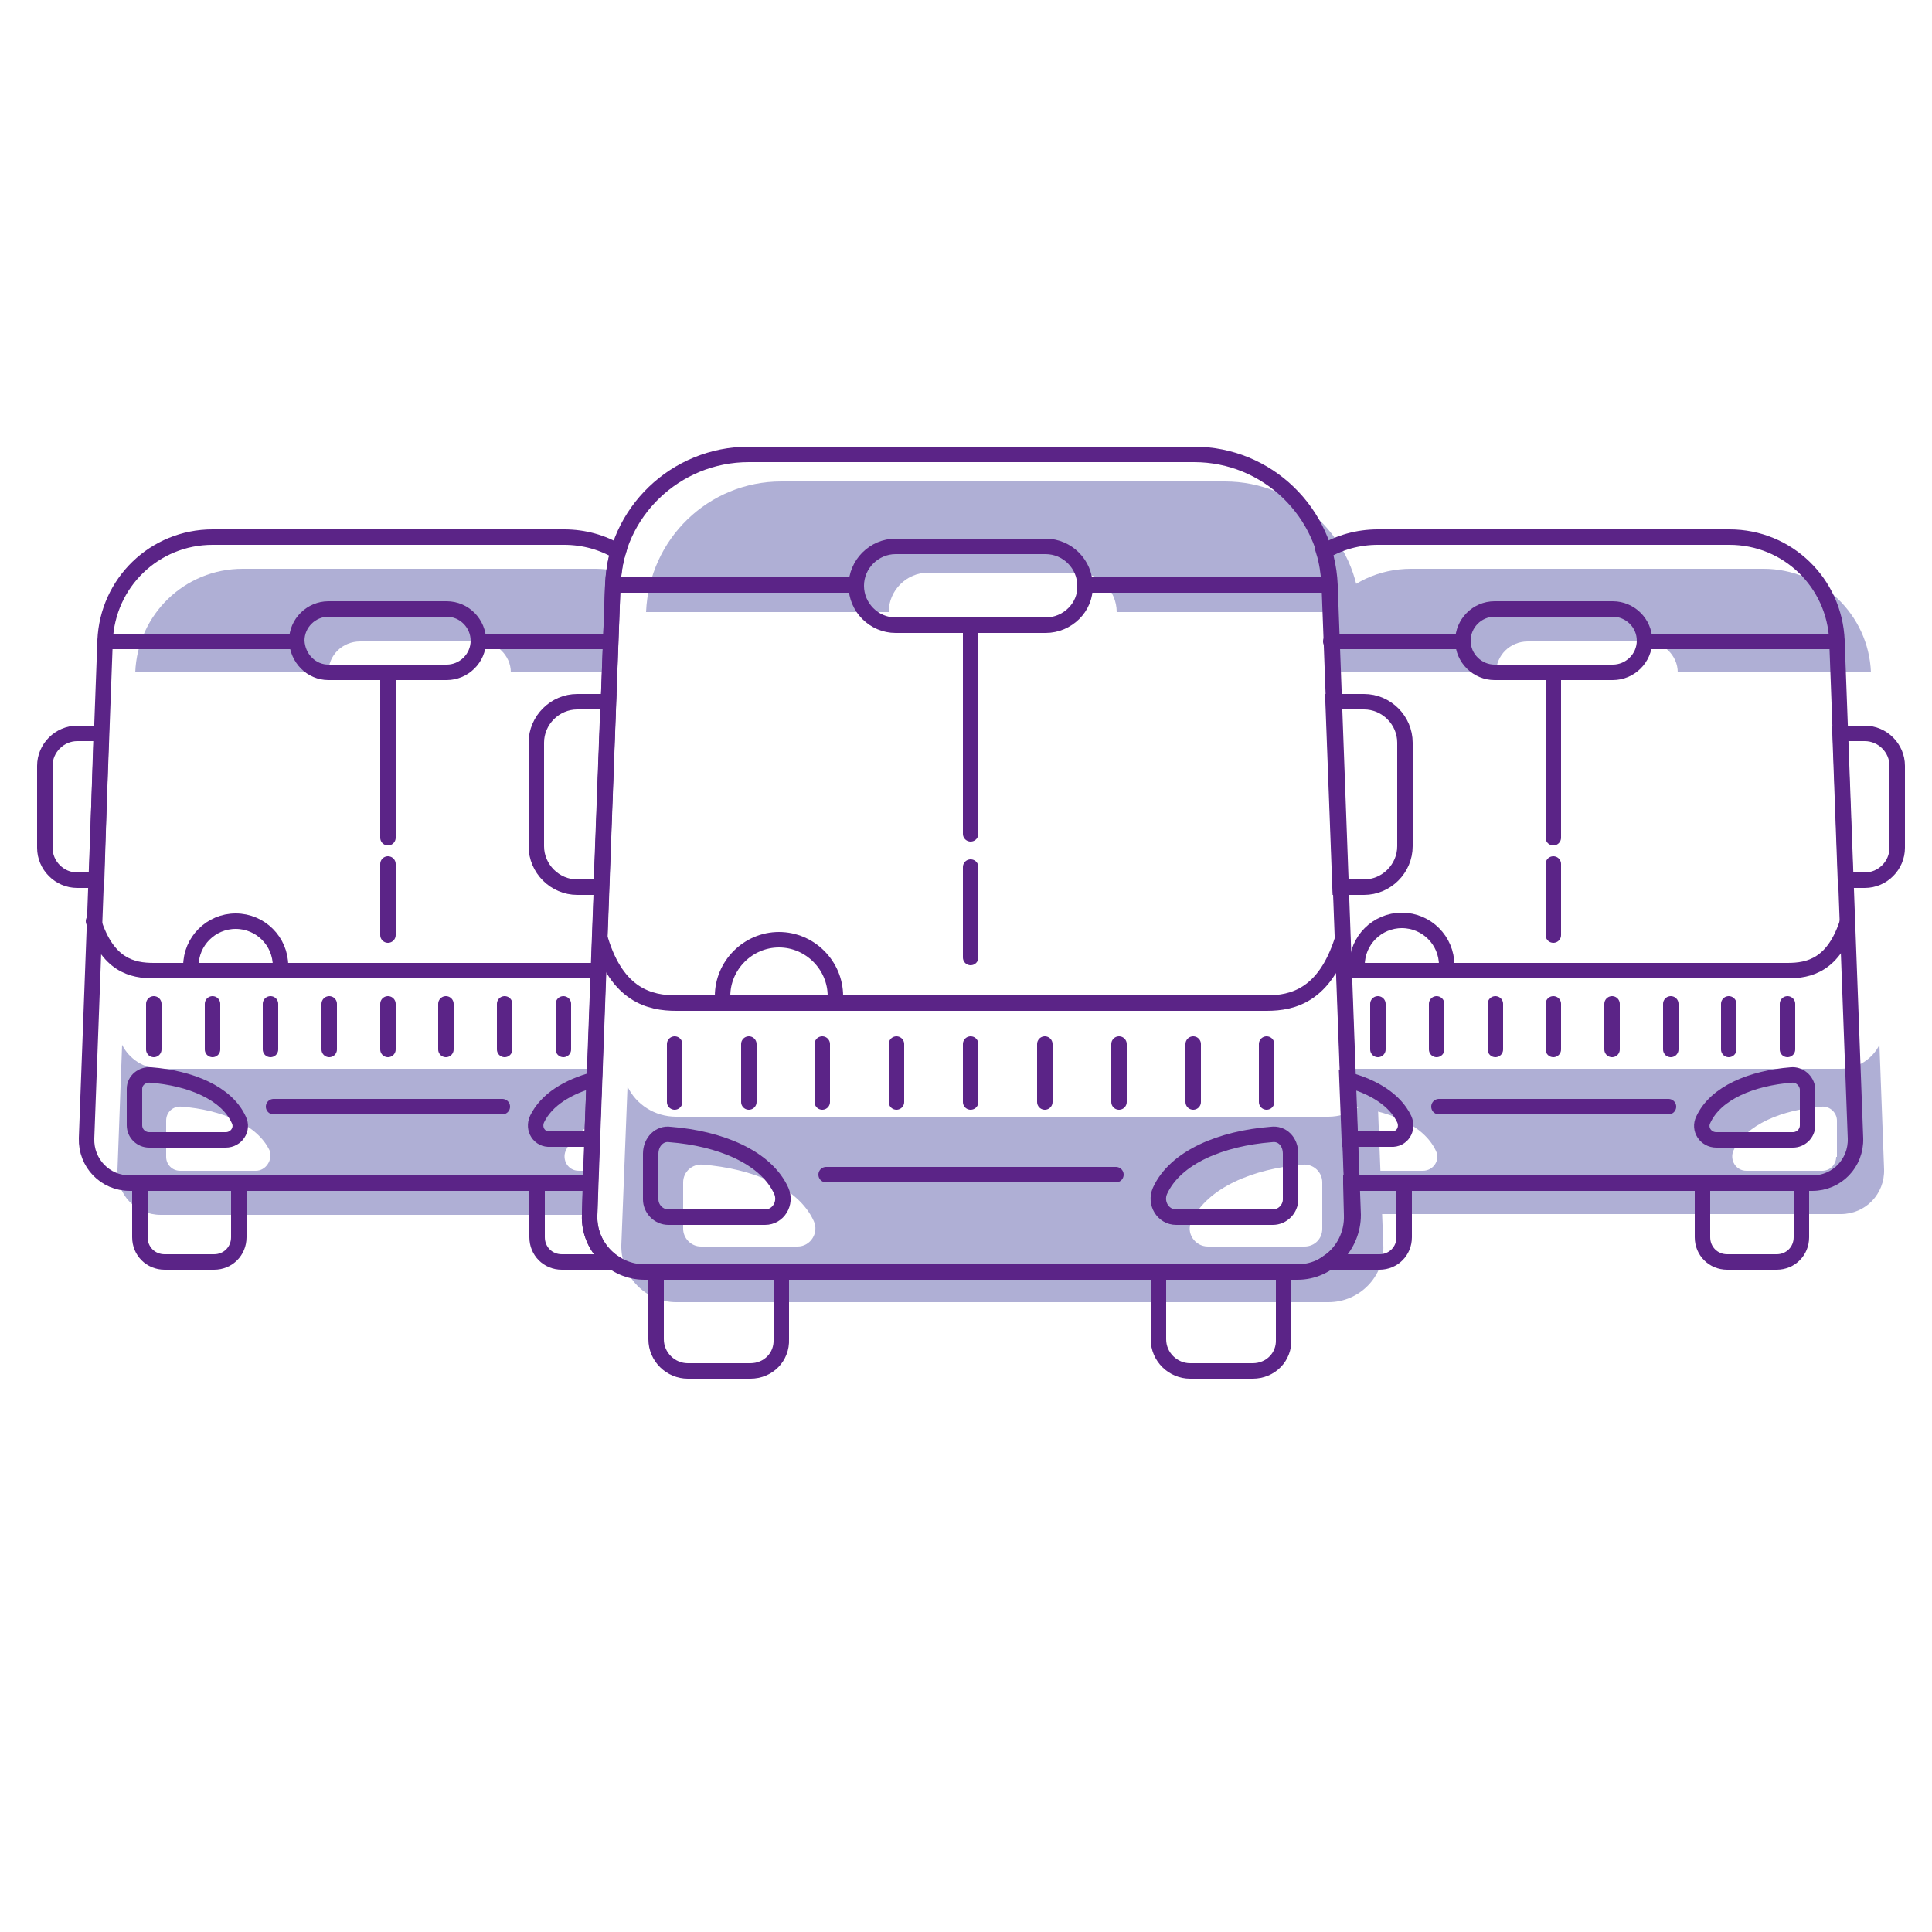<?xml version="1.0" encoding="utf-8" standalone="no"?>
<!-- Generator: Adobe Illustrator 28.1.0, SVG Export Plug-In . SVG Version: 6.00 Build 0)  --><svg xmlns="http://www.w3.org/2000/svg" xmlns:xlink="http://www.w3.org/1999/xlink" id="Layer_2" style="enable-background:new 0 0 250 250;" version="1.1" viewBox="0 0 250 250" x="0px" xml:space="preserve" y="0px">
<style type="text/css">
	.st0{fill:#AFAFD5;}
	.st1{fill:none;stroke:#5B2487;stroke-width:2;stroke-miterlimit:10;}
	.st2{fill:none;stroke:#5B2487;stroke-width:2;stroke-linecap:round;stroke-linejoin:round;stroke-miterlimit:10;}
	.st3{fill:none;stroke:#5B2487;stroke-width:2;stroke-linecap:round;stroke-miterlimit:10;}
	.st4{fill:#4EE48A;}
	.st5{fill:none;stroke:#D7ECF5;stroke-width:11;stroke-miterlimit:10;}
	.st6{fill:#FFFFFF;}
	.st7{clip-path:url(#SVGID_00000121962610398375565490000011916282442264124046_);fill:#AFAFD5;}
	.st8{clip-path:url(#SVGID_00000047753052295268885340000009076773988984331178_);fill:#AFAFD5;}
	.st9{clip-path:url(#SVGID_00000136402015141731448740000011338951892745067940_);fill:#AFAFD5;}
	.st10{fill-rule:evenodd;clip-rule:evenodd;fill:#AFAFD5;}
	.st11{fill-rule:evenodd;clip-rule:evenodd;fill:none;stroke:#5B2487;stroke-width:2;stroke-linecap:round;stroke-miterlimit:10;}
	.st12{fill:#761C5C;}
	.st13{fill:#6E1B58;}
	.st14{fill:none;stroke:#D6EBF4;stroke-width:2;stroke-linecap:round;stroke-linejoin:round;stroke-miterlimit:10;}
	.st15{fill:#FFFFFF;stroke:#5B2487;stroke-width:2;stroke-linecap:round;stroke-linejoin:round;stroke-miterlimit:10;}
	.st16{fill:#5B2487;}
	.st17{fill:#761B5C;}
	.st18{fill:none;stroke:#5B2487;stroke-linecap:round;stroke-linejoin:round;stroke-miterlimit:10;}
	.st19{fill:none;stroke:#5B2487;stroke-width:0.772;stroke-linecap:round;stroke-linejoin:round;stroke-miterlimit:10;}
	.st20{opacity:0.3;fill:none;stroke:#5B2487;stroke-linecap:round;stroke-linejoin:round;stroke-miterlimit:10;}
	.st21{fill:none;stroke:#5B2487;stroke-width:1.254;stroke-linecap:round;stroke-linejoin:round;stroke-miterlimit:10;}
	.st22{fill:none;stroke:#5B2487;stroke-width:0.5;stroke-linecap:round;stroke-linejoin:round;stroke-miterlimit:10;}
	.st23{opacity:0.3;fill:none;stroke:#5B2487;stroke-width:2;stroke-linecap:round;stroke-linejoin:round;stroke-miterlimit:10;}
	.st24{opacity:0.3;fill:none;stroke:#5B2487;stroke-width:2.344;stroke-linecap:round;stroke-linejoin:round;stroke-miterlimit:10;}
	.st25{opacity:0.3;fill:none;stroke:#5B2487;stroke-miterlimit:10;}
	.st26{fill:none;stroke:#5B2487;stroke-width:2.058;stroke-linecap:round;stroke-linejoin:round;stroke-miterlimit:10;}
	.st27{fill:#BC0C73;}
	.st28{fill:none;stroke:#5B2487;stroke-width:0.462;stroke-linecap:round;stroke-linejoin:round;stroke-miterlimit:10;}
	.st29{fill:none;stroke:#207AB4;stroke-width:0.693;stroke-linecap:round;stroke-linejoin:round;stroke-miterlimit:10;}
	.st30{fill:#BC0C73;stroke:#5B2487;stroke-width:0.231;stroke-miterlimit:10;}
	.st31{fill:none;stroke:#BC0C73;stroke-width:0.693;stroke-linecap:round;stroke-linejoin:round;stroke-miterlimit:10;}
	.st32{fill:none;stroke:#5B2487;stroke-width:1.155;stroke-linecap:round;stroke-linejoin:round;stroke-miterlimit:10;}
	.st33{opacity:0.45;fill:#5A5A5B;enable-background:new    ;}
	.st34{fill:none;stroke:#207AB4;stroke-width:0.462;stroke-linecap:round;stroke-linejoin:round;stroke-miterlimit:10;}
	.st35{fill:none;stroke:#5B2487;stroke-width:0.693;stroke-linecap:round;stroke-linejoin:round;stroke-miterlimit:10;}
	.st36{fill:none;stroke:#AFAFD5;stroke-width:2;stroke-miterlimit:10;}
	.st37{fill:none;stroke:#5B2487;stroke-width:2;stroke-linejoin:round;stroke-miterlimit:10;}
	.st38{fill:#FFFFFF;stroke:#5B2487;stroke-width:2;stroke-miterlimit:10;}
	.st39{fill:none;stroke:#D5EBF4;stroke-width:10.1;stroke-miterlimit:10;}
	.st40{fill:none;stroke:#FFFFFF;stroke-width:1.122;stroke-miterlimit:10;}
	.st41{fill:none;stroke:#5B2487;stroke-linecap:round;stroke-miterlimit:10;}
	.st42{fill:none;stroke:#5B2487;stroke-width:1.878;stroke-miterlimit:10;}
	
		.st43{clip-path:url(#SVGID_00000080168760998148598130000002676968170199426478_);fill:none;stroke:#5B2487;stroke-width:2;stroke-linecap:round;stroke-miterlimit:10;}
	
		.st44{fill-rule:evenodd;clip-rule:evenodd;fill:none;stroke:#5B2487;stroke-width:2;stroke-linecap:round;stroke-miterlimit:10;stroke-dasharray:12;}
	.st45{fill:none;stroke:#5B2487;stroke-width:1.685;stroke-linecap:round;stroke-miterlimit:10;}
	.st46{fill:none;stroke:#5B2487;stroke-width:1.547;stroke-linecap:round;stroke-linejoin:round;stroke-miterlimit:10;}
	.st47{fill:none;stroke:#5B2487;stroke-width:1.515;stroke-miterlimit:10;}
	.st48{fill:none;stroke:#5B2487;stroke-width:1.312;stroke-linecap:round;stroke-linejoin:round;stroke-miterlimit:10;}
	.st49{fill:#771C5C;}
	.st50{fill:#FFFFFF;stroke:#6E1B58;stroke-width:2;stroke-miterlimit:10;}
	.st51{fill:#FFFFFF;stroke:#6E1B58;stroke-width:0.814;stroke-miterlimit:10;}
	.st52{fill:none;stroke:#761C5D;stroke-width:2;stroke-miterlimit:10;}
	.st53{fill:#FFFFFF;stroke:#6E1B58;stroke-width:1.953;stroke-miterlimit:10;}
	.st54{fill:none;stroke:#5B2487;stroke-width:1.361;stroke-linecap:round;stroke-linejoin:round;stroke-miterlimit:10;}
	.st55{fill:#FFFFFF;stroke:#5B2487;stroke-width:2;stroke-linecap:round;stroke-miterlimit:10;}
	
		.st56{fill-rule:evenodd;clip-rule:evenodd;fill:none;stroke:#5B2487;stroke-width:2;stroke-linecap:round;stroke-linejoin:round;stroke-miterlimit:10;}
	.st57{fill:none;stroke:#5B2487;stroke-width:1.728;stroke-linecap:round;stroke-linejoin:round;stroke-miterlimit:10;}
	.st58{fill:none;stroke:#5B2487;stroke-miterlimit:10;}
	.st59{fill:none;stroke:#5B2487;stroke-width:1.643;stroke-linecap:round;stroke-miterlimit:10;}
	.st60{fill:#FFBF00;}
	.st61{fill:none;stroke:#5B2487;stroke-width:2.481;stroke-linecap:round;stroke-linejoin:round;stroke-miterlimit:10;}
	.st62{fill:none;stroke:#5B2487;stroke-width:3.316;stroke-linecap:round;stroke-linejoin:round;stroke-miterlimit:10;}
	.st63{fill:none;stroke:#5B2487;stroke-width:3.109;stroke-linecap:round;stroke-linejoin:round;stroke-miterlimit:10;}
	.st64{fill:#D2222D;}
	.st65{fill:#238823;}
	.st66{fill:none;stroke:#5B2487;stroke-width:1.766;stroke-linecap:round;stroke-linejoin:round;stroke-miterlimit:10;}
	.st67{fill:none;stroke:#5B2487;stroke-width:1.406;stroke-linecap:round;stroke-linejoin:round;stroke-miterlimit:10;}
	.st68{fill:none;stroke:#5B2487;stroke-width:1.509;stroke-linecap:round;stroke-miterlimit:10;}
	.st69{fill:none;stroke:#5B2487;stroke-width:1.509;stroke-linecap:round;stroke-linejoin:round;stroke-miterlimit:10;}
	.st70{fill:#771B5C;}
	.st71{fill:none;}
	.st72{fill:#C4C4C4;}
	.st73{fill:none;stroke:#5B2487;stroke-width:1.708;stroke-linecap:round;stroke-miterlimit:10;}
	.st74{fill:none;stroke:#5B2487;stroke-width:2;stroke-linecap:round;stroke-miterlimit:10;stroke-dasharray:8;}
	.st75{fill:none;stroke:#5B2487;stroke-width:4;stroke-linecap:round;stroke-miterlimit:10;}
	.st76{fill:none;stroke:#39393B;stroke-width:10;stroke-miterlimit:10;}
	.st77{fill:none;stroke:#39393B;stroke-width:8;stroke-miterlimit:10;}
	.st78{fill:none;stroke:#39393B;stroke-width:4;stroke-miterlimit:10;}
	.st79{fill:#39393B;}
	.st80{fill:none;stroke:#39393B;stroke-width:10;stroke-linecap:round;stroke-miterlimit:10;}
</style>
<path class="st0" d="M76.5,151.5h-1.6c-1.4,0-2.2-1.4-1.7-2.6c0.7-1.5,1.9-2.6,3.5-3.5l0.3-7.1H20.8c-2.2,0-4.1-1.3-5-3.1l-0.6,16.2  c-0.1,3.2,2.4,5.8,5.6,5.8h55.5L76.5,151.5z M33.1,151.5h-9.8c-1,0-1.8-0.8-1.8-1.8V145c0-1.1,0.9-1.9,2-1.8  c5.1,0.4,9.8,2.3,11.4,5.7C35.3,150.1,34.4,151.5,33.1,151.5z"/>
<path class="st0" d="M243.2,135.2c-0.9,1.8-2.8,3.1-5,3.1h-64l0.2,4.9c0,0,0,0,0,0c5.1,0.4,9.8,2.3,11.4,5.7  c0.6,1.2-0.3,2.6-1.7,2.6h-9.4l0.2,5.6h63.3c3.2,0,5.7-2.6,5.6-5.8L243.2,135.2z M237.6,149.7c0,1-0.8,1.8-1.8,1.8h-9.8  c-1.4,0-2.2-1.4-1.7-2.6c1.6-3.4,6.3-5.3,11.4-5.7c1.1-0.1,2,0.8,2,1.8V149.7z"/>
<path class="st0" d="M228.2,73.6h-45.6c-4.2,0-7.9,1.8-10.5,4.8l0.3,8.6h21.2c0-2.2,1.8-4,4.1-4H213c2.2,0,4.1,1.8,4.1,4h25  C241.8,79.5,235.6,73.6,228.2,73.6z"/>
<path class="st0" d="M79.3,75.7c0-0.6,0.1-1.3,0.2-1.9c-0.8-0.1-1.6-0.2-2.4-0.2H31.4c-7.5,0-13.6,5.9-13.9,13.4h25  c0-2.2,1.8-4,4.1-4h15.4c2.2,0,4.1,1.8,4.1,4h12.9L79.3,75.7z"/>
<g>
	<path class="st0" d="M171.9,144.5H87.5c-2.8,0-5.2-1.6-6.3-3.9l-0.8,20.5c-0.1,4,3.1,7.4,7.1,7.4h84.4c4,0,7.3-3.3,7.1-7.4   l-0.8-20.5C177,142.9,174.6,144.5,171.9,144.5z M103.2,161.3H90.7c-1.3,0-2.3-1.1-2.3-2.3V153c0-1.4,1.2-2.4,2.5-2.3   c6.4,0.5,12.4,2.9,14.4,7.3C106,159.5,104.9,161.3,103.2,161.3z M171.1,159c0,1.3-1,2.3-2.3,2.3h-12.5c-1.7,0-2.9-1.8-2.1-3.3   c2-4.3,8-6.8,14.4-7.3c1.4-0.1,2.5,1,2.5,2.3V159z"/>
</g>
<path class="st0" d="M120.1,74.1h19.3c2.8,0,5.1,2.3,5.1,5.1H176c-0.3-9.4-8.1-16.9-17.5-16.9h-57.4c-9.4,0-17.1,7.4-17.5,16.9H115  C115,76.4,117.3,74.1,120.1,74.1z"/>
<g>
	<path class="st3" d="M135.3,80.9h-19.4c-2.8,0-5.1-2.3-5.1-5.1v0c0-2.8,2.3-5.1,5.1-5.1h19.4c2.8,0,5.1,2.3,5.1,5.1v0   C140.5,78.6,138.1,80.9,135.3,80.9z"/>
	<line class="st3" x1="125.6" x2="125.6" y1="81" y2="107.9"/>
	<line class="st3" x1="125.6" x2="125.6" y1="112.2" y2="123.9"/>
	<g>
		<line class="st3" x1="87.3" x2="87.3" y1="135.1" y2="142.6"/>
		<line class="st3" x1="96.9" x2="96.9" y1="135.1" y2="142.6"/>
		<line class="st3" x1="106.4" x2="106.4" y1="135.1" y2="142.6"/>
		<line class="st3" x1="116" x2="116" y1="135.1" y2="142.6"/>
		<line class="st3" x1="125.6" x2="125.6" y1="135.1" y2="142.6"/>
		<line class="st3" x1="135.2" x2="135.2" y1="135.1" y2="142.6"/>
		<line class="st3" x1="144.8" x2="144.8" y1="135.1" y2="142.6"/>
		<line class="st3" x1="154.4" x2="154.4" y1="135.1" y2="142.6"/>
		<line class="st3" x1="163.9" x2="163.9" y1="135.1" y2="142.6"/>
	</g>
	<g>
		<path class="st3" d="M86.7,146.8c6.4,0.5,12.4,2.9,14.4,7.3c0.7,1.6-0.4,3.4-2.1,3.4H86.5c-1.3,0-2.3-1.1-2.3-2.3v-5.9    C84.2,147.7,85.4,146.6,86.7,146.8z"/>
		<path class="st3" d="M164.5,146.8c-6.4,0.5-12.4,2.9-14.4,7.3c-0.7,1.6,0.4,3.4,2.1,3.4h12.5c1.3,0,2.3-1.1,2.3-2.3v-5.9    C167,147.7,165.9,146.6,164.5,146.8z"/>
	</g>
	<line class="st3" x1="106.9" x2="144.4" y1="152" y2="152"/>
	<g>
		<path class="st3" d="M97.1,177.4h-8.1c-2.2,0-4.1-1.8-4.1-4.1v-8.8h16.2v8.8C101.2,175.6,99.4,177.4,97.1,177.4z"/>
		<path class="st3" d="M162.1,177.4h-8.1c-2.2,0-4.1-1.8-4.1-4.1v-8.8h16.2v8.8C166.2,175.6,164.4,177.4,162.1,177.4z"/>
	</g>
	<path class="st3" d="M167.9,164.6H83.4c-4,0-7.3-3.4-7.1-7.4l3-81.5c0.3-9.4,8.1-16.9,17.6-16.9h57.6c9.5,0,17.2,7.5,17.6,16.9   l3,81.5C175.1,161.2,171.9,164.6,167.9,164.6z"/>
	<line class="st3" x1="79.3" x2="110.8" y1="75.7" y2="75.7"/>
	<line class="st3" x1="172" x2="140.7" y1="75.7" y2="75.7"/>
	<path class="st3" d="M173.7,121.6c-2.3,7.2-6.4,8.2-9.8,8.2s-38.3,0-38.3,0h0.2c0,0-34.9,0-38.3,0s-7.6-1-9.8-8.2"/>
	<path class="st3" d="M78.7,90.8c-0.2,0-0.3,0-0.5,0h-3.5c-2.9,0-5.3,2.4-5.3,5.3v13.4c0,2.9,2.4,5.3,5.3,5.3h3.1L78.7,90.8z"/>
	<path class="st3" d="M172.5,90.8c0.2,0,0.3,0,0.5,0h3.5c2.9,0,5.3,2.4,5.3,5.3v13.4c0,2.9-2.4,5.3-5.3,5.3h-3.1L172.5,90.8z"/>
	<path class="st3" d="M108.1,128.9c0-4-3.3-7.3-7.3-7.3c-4,0-7.3,3.3-7.3,7.3"/>
</g>
<g>
	<path class="st3" d="M208.7,87h-15.3c-2.2,0-4.1-1.8-4.1-4.1v0c0-2.2,1.8-4.1,4.1-4.1h15.3c2.2,0,4.1,1.8,4.1,4.1v0   C212.8,85.2,210.9,87,208.7,87z"/>
	<line class="st3" x1="201" x2="201" y1="87.1" y2="108.4"/>
	<line class="st3" x1="201" x2="201" y1="111.8" y2="121"/>
	<g>
		<line class="st3" x1="178.3" x2="178.3" y1="129.9" y2="135.8"/>
		<line class="st3" x1="185.9" x2="185.9" y1="129.9" y2="135.8"/>
		<line class="st3" x1="193.5" x2="193.5" y1="129.9" y2="135.8"/>
		<line class="st3" x1="201" x2="201" y1="129.9" y2="135.8"/>
		<line class="st3" x1="208.6" x2="208.6" y1="129.9" y2="135.8"/>
		<line class="st3" x1="216.2" x2="216.2" y1="129.9" y2="135.8"/>
		<line class="st3" x1="223.7" x2="223.7" y1="129.9" y2="135.8"/>
		<line class="st3" x1="231.3" x2="231.3" y1="129.9" y2="135.8"/>
	</g>
	<path class="st3" d="M231.8,139.1c-5.1,0.4-9.8,2.3-11.4,5.8c-0.6,1.2,0.3,2.6,1.7,2.6h9.9c1,0,1.9-0.8,1.9-1.9v-4.7   C233.8,139.8,232.8,139,231.8,139.1z"/>
	<line class="st3" x1="186.2" x2="215.9" y1="143.2" y2="143.2"/>
	<path class="st3" d="M229.9,163.3h-6.4c-1.8,0-3.2-1.4-3.2-3.2v-7h12.8v7C233.1,161.9,231.7,163.3,229.9,163.3z"/>
	<line class="st3" x1="172.2" x2="189.3" y1="83" y2="83"/>
	<line class="st3" x1="237.7" x2="213" y1="83" y2="83"/>
	<path class="st3" d="M239.1,119.2c-1.8,5.7-5,6.4-7.8,6.4c-2.7,0-30.3,0-30.3,0h0.1c0,0-19.7,0-27.3,0"/>
	<path class="st3" d="M238.1,94.9c0.1,0,0.3,0,0.4,0h2.8c2.3,0,4.2,1.9,4.2,4.2v10.6c0,2.3-1.9,4.2-4.2,4.2h-2.5L238.1,94.9z"/>
	<path class="st3" d="M237.7,82.9c-0.3-7.5-6.4-13.4-13.9-13.4h-45.5c-2.6,0-5,0.7-7,1.9c0.4,1.3,0.6,2.7,0.7,4.2l2.9,77.5h59.6   c3.2,0,5.7-2.6,5.6-5.8L237.7,82.9z"/>
	<path class="st3" d="M174.8,153.2l0.1,4c0.1,2.5-1.1,4.8-3,6.1c0.1,0,0.2,0,0.2,0h6.4c1.8,0,3.2-1.4,3.2-3.2v-7H174.8z"/>
	<path class="st3" d="M181.7,144.8c-1.2-2.5-4-4.2-7.4-5.1l0.3,7.7h5.4C181.4,147.5,182.3,146.1,181.7,144.8z"/>
</g>
<g>
	<path class="st3" d="M42.5,87h15.3c2.2,0,4.1-1.8,4.1-4.1v0c0-2.2-1.8-4.1-4.1-4.1H42.5c-2.2,0-4.1,1.8-4.1,4.1v0   C38.5,85.2,40.3,87,42.5,87z"/>
	<line class="st3" x1="50.2" x2="50.2" y1="87.1" y2="108.4"/>
	<line class="st3" x1="50.2" x2="50.2" y1="111.8" y2="121"/>
	<g>
		<line class="st3" x1="72.9" x2="72.9" y1="129.9" y2="135.8"/>
		<line class="st3" x1="65.3" x2="65.3" y1="129.9" y2="135.8"/>
		<line class="st3" x1="57.7" x2="57.7" y1="129.9" y2="135.8"/>
		<line class="st3" x1="50.2" x2="50.2" y1="129.9" y2="135.8"/>
		<line class="st3" x1="42.6" x2="42.6" y1="129.9" y2="135.8"/>
		<line class="st3" x1="35" x2="35" y1="129.9" y2="135.8"/>
		<line class="st3" x1="27.5" x2="27.5" y1="129.9" y2="135.8"/>
		<line class="st3" x1="19.9" x2="19.9" y1="129.9" y2="135.8"/>
	</g>
	<path class="st3" d="M19.5,139.1c5.1,0.4,9.8,2.3,11.4,5.8c0.6,1.2-0.3,2.6-1.7,2.6h-9.9c-1,0-1.9-0.8-1.9-1.9v-4.7   C17.4,139.8,18.4,139,19.5,139.1z"/>
	<line class="st3" x1="65" x2="35.4" y1="143.2" y2="143.2"/>
	<path class="st3" d="M21.3,163.3h6.4c1.8,0,3.2-1.4,3.2-3.2v-7H18.1v7C18.1,161.9,19.5,163.3,21.3,163.3z"/>
	<line class="st3" x1="79" x2="61.9" y1="83" y2="83"/>
	<line class="st3" x1="13.6" x2="38.2" y1="83" y2="83"/>
	<path class="st3" d="M12.1,119.2c1.8,5.7,5,6.4,7.8,6.4s30.3,0,30.3,0h-0.1c0,0,19.7,0,27.3,0"/>
	<path class="st3" d="M36.3,125c0-3.2-2.6-5.8-5.8-5.8s-5.8,2.6-5.8,5.8"/>
	<path class="st3" d="M13.1,94.9c-0.1,0-0.3,0-0.4,0H10c-2.3,0-4.2,1.9-4.2,4.2v10.6c0,2.3,1.9,4.2,4.2,4.2h2.5L13.1,94.9z"/>
	<path class="st3" d="M13.6,82.9c0.3-7.5,6.4-13.4,13.9-13.4h45.5c2.6,0,5,0.7,7,1.9c-0.4,1.3-0.6,2.7-0.7,4.2l-2.9,77.5H16.8   c-3.2,0-5.7-2.6-5.6-5.8L13.6,82.9z"/>
	<path class="st3" d="M76.4,153.2l-0.1,4c-0.1,2.5,1.1,4.8,3,6.1c-0.1,0-0.2,0-0.2,0h-6.4c-1.8,0-3.2-1.4-3.2-3.2v-7H76.4z"/>
	<path class="st3" d="M69.5,144.8c1.2-2.5,4-4.2,7.4-5.1l-0.3,7.7h-5.4C69.8,147.5,68.9,146.1,69.5,144.8z"/>
</g>
<path class="st3" d="M187.2,124.9c0-3.2-2.6-5.8-5.8-5.8s-5.8,2.6-5.8,5.8"/>
</svg>
